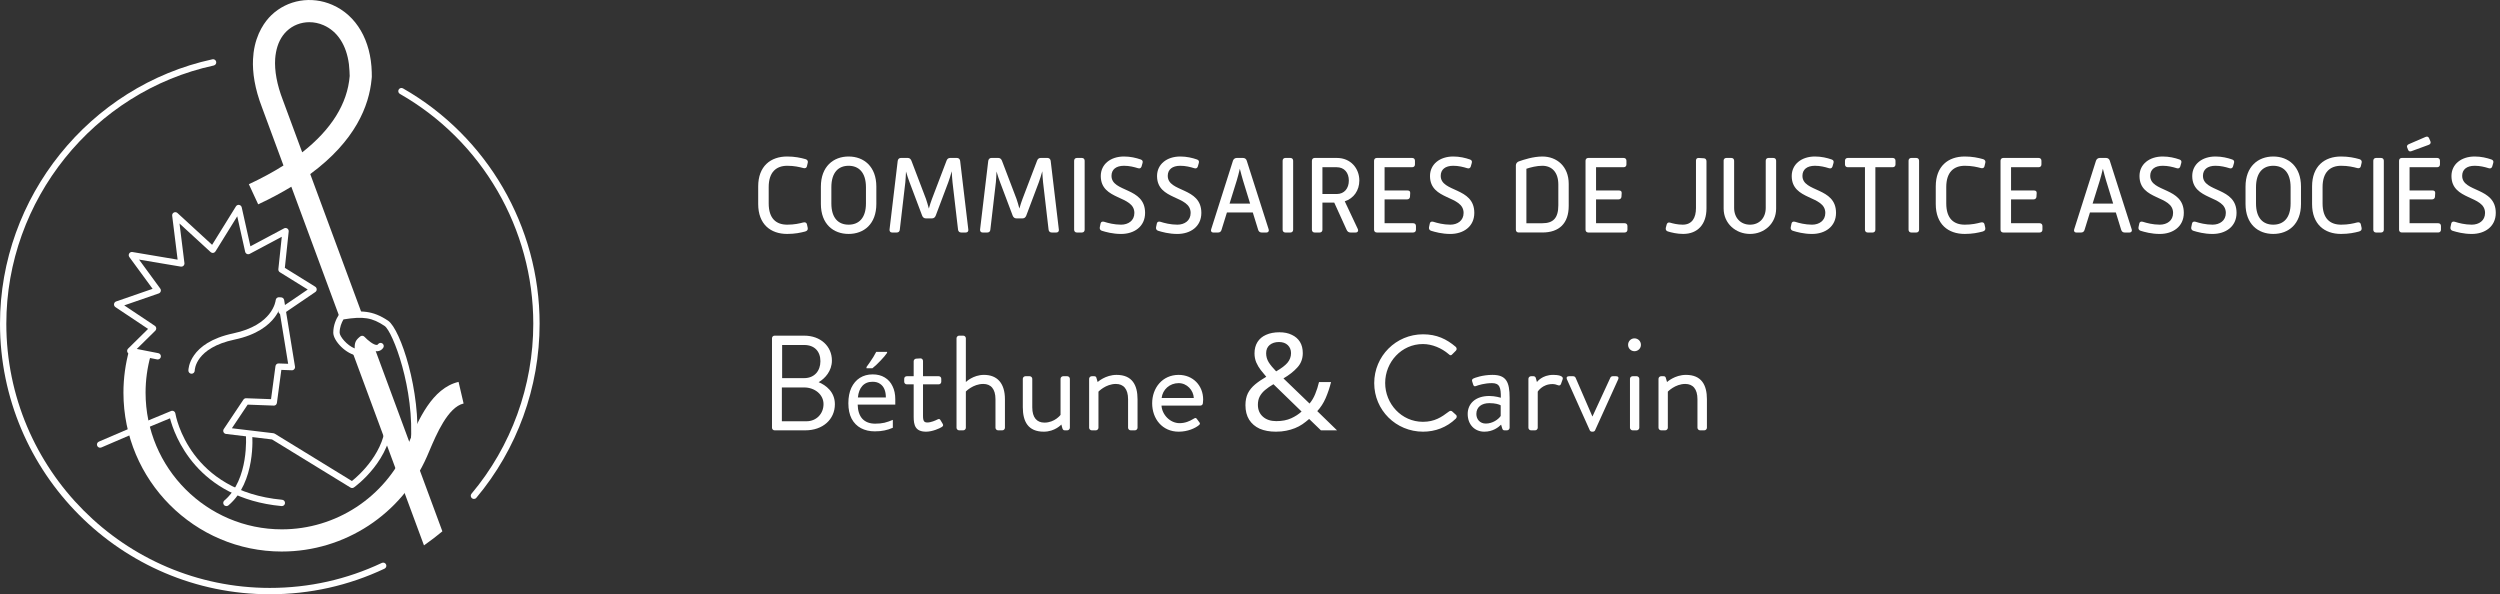 <svg width="366" height="87" viewBox="0 0 366 87" fill="none" xmlns="http://www.w3.org/2000/svg">
<rect x="0" y="0" width="366" height="87" fill="#333333" stroke="none"/>
<path d="M111 27.288C111 24.334 112.812 22.912 115.238 22.912C116.337 22.912 117.194 23.091 117.938 23.301C118.197 23.381 118.309 23.575 118.261 23.802L118.133 24.35C118.085 24.577 117.874 24.673 117.631 24.609C117.017 24.449 116.289 24.27 115.254 24.27C113.636 24.27 112.537 25.205 112.537 27.387V29.776C112.537 32.005 113.636 32.892 115.254 32.892C116.289 32.892 117.049 32.714 117.583 32.57C117.877 32.49 118.085 32.602 118.133 32.828L118.245 33.329C118.309 33.619 118.197 33.798 117.874 33.894C117.194 34.072 116.369 34.248 115.238 34.248C112.812 34.248 111 32.828 111 29.872V27.288Z" fill="white"/>
<path d="M120.177 27.32C120.177 24.382 122.005 22.912 124.238 22.912C126.472 22.912 128.297 24.382 128.297 27.32V29.856C128.297 32.81 126.469 34.248 124.238 34.248C122.007 34.248 120.177 32.812 120.177 29.856V27.32ZM124.236 32.892C125.706 32.892 126.776 31.955 126.776 29.776V27.419C126.776 25.224 125.709 24.27 124.236 24.27C122.763 24.27 121.711 25.224 121.711 27.419V29.776C121.711 31.955 122.763 32.892 124.236 32.892Z" fill="white"/>
<path d="M131.424 23.56C131.456 23.302 131.635 23.123 131.878 23.123H132.913C133.156 23.123 133.332 23.283 133.431 23.528L135.566 29.129C135.694 29.499 135.856 30.051 135.985 30.533C136.131 30.048 136.278 29.515 136.438 29.129L138.573 23.528C138.656 23.285 138.832 23.123 139.091 23.123H140.11C140.353 23.123 140.532 23.302 140.564 23.541L141.762 33.617C141.794 33.859 141.65 34.038 141.407 34.038H140.71C140.468 34.038 140.289 33.892 140.257 33.617L139.448 26.674C139.4 26.255 139.365 25.656 139.336 25.075C139.173 25.656 138.997 26.237 138.834 26.674L136.991 31.566C136.892 31.825 136.7 31.971 136.457 31.971H135.534C135.291 31.971 135.096 31.825 135 31.566L133.156 26.674C132.993 26.255 132.801 25.672 132.638 25.107C132.606 25.672 132.59 26.253 132.542 26.674L131.731 33.617C131.715 33.892 131.536 34.038 131.296 34.038H130.583C130.341 34.038 130.21 33.859 130.226 33.617L131.424 23.56Z" fill="white"/>
<path d="M144.679 23.56C144.711 23.302 144.89 23.123 145.133 23.123H146.168C146.411 23.123 146.587 23.283 146.686 23.528L148.82 29.129C148.949 29.499 149.111 30.051 149.239 30.533C149.386 30.048 149.533 29.515 149.693 29.129L151.828 23.528C151.911 23.285 152.087 23.123 152.346 23.123H153.365C153.608 23.123 153.784 23.302 153.819 23.541L155.017 33.617C155.049 33.859 154.905 34.038 154.662 34.038H153.965C153.722 34.038 153.544 33.892 153.512 33.617L152.703 26.674C152.655 26.255 152.62 25.656 152.591 25.075C152.428 25.656 152.252 26.237 152.089 26.674L150.245 31.566C150.147 31.825 149.955 31.971 149.712 31.971H148.788C148.546 31.971 148.351 31.825 148.255 31.566L146.411 26.674C146.248 26.255 146.056 25.672 145.893 25.107C145.861 25.672 145.845 26.253 145.797 26.674L144.988 33.617C144.972 33.892 144.794 34.038 144.551 34.038H143.838C143.596 34.038 143.465 33.859 143.481 33.617L144.679 23.56Z" fill="white"/>
<path d="M157.253 23.528C157.253 23.285 157.416 23.123 157.659 23.123H158.387C158.63 23.123 158.793 23.283 158.793 23.528V33.636C158.793 33.878 158.63 34.041 158.387 34.041H157.659C157.416 34.041 157.253 33.878 157.253 33.636V23.528Z" fill="white"/>
<path d="M161.122 32.73C161.17 32.471 161.381 32.391 161.656 32.471C162.205 32.65 163.129 32.892 164.129 32.892C165.181 32.892 166.072 32.295 166.072 31.18C166.072 28.548 161.154 29.387 161.154 25.77C161.154 24.041 162.592 22.912 164.551 22.912C165.488 22.912 166.312 23.107 167.009 23.349C167.252 23.429 167.348 23.623 167.268 23.866L167.121 24.382C167.041 24.625 166.846 24.705 166.603 24.625C166.021 24.446 165.341 24.27 164.551 24.27C163.385 24.27 162.723 24.819 162.723 25.741C162.723 28.194 167.641 27.355 167.641 31.166C167.641 33.201 166.008 34.251 164.132 34.251C162.889 34.251 161.883 33.96 161.301 33.782C161.074 33.702 160.962 33.507 161.01 33.265L161.122 32.732V32.73Z" fill="white"/>
<path d="M169.359 32.73C169.407 32.471 169.618 32.391 169.893 32.471C170.443 32.65 171.366 32.892 172.367 32.892C173.418 32.892 174.309 32.295 174.309 31.18C174.309 28.548 169.391 29.387 169.391 25.77C169.391 24.041 170.83 22.912 172.788 22.912C173.725 22.912 174.55 23.107 175.246 23.349C175.489 23.429 175.585 23.623 175.505 23.866L175.358 24.382C175.278 24.625 175.083 24.705 174.84 24.625C174.259 24.446 173.578 24.27 172.788 24.27C171.622 24.27 170.96 24.819 170.96 25.741C170.96 28.194 175.878 27.355 175.878 31.166C175.878 33.201 174.245 34.251 172.369 34.251C171.126 34.251 170.12 33.96 169.538 33.782C169.311 33.702 169.199 33.507 169.247 33.265L169.359 32.732V32.73Z" fill="white"/>
<path d="M180.511 23.511C180.591 23.285 180.802 23.125 181.045 23.125H182C182.243 23.125 182.451 23.285 182.518 23.511L185.736 33.587C185.816 33.83 185.669 34.04 185.429 34.04H184.703C184.46 34.04 184.282 33.909 184.202 33.67L183.409 31.102H179.623L178.83 33.654C178.766 33.896 178.587 34.04 178.344 34.04H177.6C177.357 34.04 177.229 33.83 177.309 33.587L180.511 23.511ZM183.017 29.808L181.981 26.433C181.837 25.98 181.675 25.32 181.512 24.704C181.384 25.317 181.189 25.964 181.058 26.433L180.007 29.808H183.017Z" fill="white"/>
<path d="M187.777 23.528C187.777 23.285 187.94 23.123 188.183 23.123H188.911C189.154 23.123 189.317 23.283 189.317 23.528V33.636C189.317 33.878 189.154 34.041 188.911 34.041H188.183C187.94 34.041 187.777 33.878 187.777 33.636V23.528Z" fill="white"/>
<path d="M192.066 23.528C192.066 23.285 192.229 23.123 192.472 23.123H195.725C197.731 23.123 199.007 24.641 199.007 26.434C199.007 27.856 198.198 29.049 196.872 29.47L198.78 33.521C198.908 33.812 198.764 34.038 198.473 34.038H197.697C197.454 34.038 197.262 33.907 197.147 33.652L195.335 29.665H193.603V33.636C193.603 33.878 193.44 34.041 193.198 34.041H192.469C192.226 34.041 192.063 33.878 192.063 33.636V23.528H192.066ZM195.69 28.405C196.808 28.405 197.47 27.582 197.47 26.434C197.47 25.286 196.808 24.481 195.69 24.481H193.603V28.405H195.69Z" fill="white"/>
<path d="M201.162 23.528C201.162 23.285 201.325 23.123 201.568 23.123H206.745C206.987 23.123 207.15 23.283 207.15 23.528V24.077C207.15 24.319 206.99 24.481 206.745 24.481H202.702V27.888H206.083C206.326 27.888 206.472 28.016 206.454 28.274L206.422 28.807C206.406 29.049 206.227 29.193 205.984 29.193H202.702V32.68H206.891C207.134 32.68 207.297 32.839 207.297 33.084V33.633C207.297 33.876 207.134 34.038 206.891 34.038H201.568C201.325 34.038 201.162 33.876 201.162 33.633V23.525V23.528Z" fill="white"/>
<path d="M209.32 32.73C209.368 32.471 209.579 32.391 209.854 32.471C210.404 32.65 211.327 32.892 212.328 32.892C213.379 32.892 214.27 32.295 214.27 31.18C214.27 28.548 209.352 29.387 209.352 25.77C209.352 24.041 210.791 22.912 212.749 22.912C213.686 22.912 214.511 23.107 215.207 23.349C215.45 23.429 215.546 23.623 215.466 23.866L215.319 24.382C215.239 24.625 215.044 24.705 214.801 24.625C214.22 24.446 213.539 24.27 212.749 24.27C211.583 24.27 210.921 24.819 210.921 25.741C210.921 28.194 215.839 27.355 215.839 31.166C215.839 33.201 214.206 34.251 212.33 34.251C211.087 34.251 210.081 33.96 209.499 33.782C209.272 33.702 209.16 33.507 209.208 33.265L209.32 32.732V32.73Z" fill="white"/>
<path d="M221.926 24.19C221.926 23.931 222.121 23.705 222.364 23.625C223.061 23.383 224.451 22.914 225.809 22.914C227.896 22.914 229.66 24.336 229.66 26.917V30.145C229.66 32.713 228.251 34.037 225.809 34.037H222.329C222.087 34.037 221.924 33.874 221.924 33.632V24.187L221.926 24.19ZM225.809 32.681C227.378 32.681 228.139 31.938 228.139 30.049V27.013C228.139 25.205 227.186 24.27 225.793 24.27C224.985 24.27 224.077 24.496 223.464 24.707V32.684H225.809V32.681Z" fill="white"/>
<path d="M232.122 23.528C232.122 23.285 232.285 23.123 232.528 23.123H237.705C237.947 23.123 238.11 23.283 238.11 23.528V24.077C238.11 24.319 237.95 24.481 237.705 24.481H233.662V27.888H237.043C237.286 27.888 237.432 28.016 237.414 28.274L237.382 28.807C237.366 29.049 237.187 29.193 236.944 29.193H233.662V32.68H237.851C238.094 32.68 238.257 32.839 238.257 33.084V33.633C238.257 33.876 238.094 34.038 237.851 34.038H232.528C232.285 34.038 232.122 33.876 232.122 33.633V23.525V23.528Z" fill="white"/>
<path d="M243.875 33.344L244.003 32.86C244.083 32.601 244.277 32.521 244.52 32.601C244.894 32.713 245.588 32.892 246.348 32.892C247.739 32.892 248.291 31.858 248.291 30.471V23.495C248.291 23.253 248.451 23.106 248.697 23.125L249.457 23.173C249.7 23.189 249.828 23.367 249.828 23.609V30.518C249.828 32.828 248.55 34.247 246.415 34.247C245.542 34.247 244.715 34.053 244.152 33.877C243.925 33.797 243.813 33.603 243.877 33.344H243.875Z" fill="white"/>
<path d="M252.336 23.528C252.336 23.285 252.499 23.123 252.742 23.123H253.47C253.713 23.123 253.876 23.283 253.876 23.528V30.44C253.876 31.891 254.828 32.893 256.205 32.893C257.582 32.893 258.503 31.891 258.503 30.44V23.528C258.503 23.285 258.666 23.123 258.908 23.123H259.621C259.864 23.123 260.026 23.283 260.026 23.528V30.535C260.026 32.73 258.295 34.248 256.208 34.248C254.121 34.248 252.341 32.73 252.341 30.535V23.528H252.336Z" fill="white"/>
<path d="M262.276 32.73C262.324 32.471 262.535 32.391 262.81 32.471C263.36 32.65 264.283 32.892 265.284 32.892C266.335 32.892 267.226 32.295 267.226 31.18C267.226 28.548 262.308 29.387 262.308 25.77C262.308 24.041 263.747 22.912 265.705 22.912C266.642 22.912 267.467 23.107 268.163 23.349C268.406 23.429 268.502 23.623 268.422 23.866L268.275 24.382C268.195 24.625 268 24.705 267.757 24.625C267.176 24.446 266.495 24.27 265.705 24.27C264.539 24.27 263.877 24.819 263.877 25.741C263.877 28.194 268.795 27.355 268.795 31.166C268.795 33.201 267.162 34.251 265.286 34.251C264.043 34.251 263.037 33.96 262.455 33.782C262.228 33.702 262.116 33.507 262.164 33.265L262.276 32.732V32.73Z" fill="white"/>
<path d="M273.035 24.481H270.511C270.268 24.481 270.105 24.319 270.105 24.077V23.528C270.105 23.285 270.268 23.123 270.511 23.123H277.094C277.337 23.123 277.5 23.283 277.5 23.528V24.077C277.5 24.319 277.337 24.481 277.094 24.481H274.554V33.636C274.554 33.878 274.394 34.041 274.148 34.041H273.436C273.193 34.041 273.03 33.878 273.03 33.636V24.481H273.035Z" fill="white"/>
<path d="M279.413 23.528C279.413 23.285 279.576 23.123 279.819 23.123H280.547C280.79 23.123 280.953 23.283 280.953 23.528V33.636C280.953 33.878 280.79 34.041 280.547 34.041H279.819C279.576 34.041 279.413 33.878 279.413 33.636V23.528Z" fill="white"/>
<path d="M283.395 27.288C283.395 24.334 285.206 22.912 287.632 22.912C288.731 22.912 289.588 23.091 290.333 23.301C290.591 23.381 290.704 23.575 290.655 23.802L290.527 24.35C290.479 24.577 290.269 24.673 290.026 24.609C289.412 24.449 288.683 24.27 287.648 24.27C286.031 24.27 284.932 25.205 284.932 27.387V29.776C284.932 32.005 286.031 32.892 287.648 32.892C288.683 32.892 289.444 32.714 289.978 32.57C290.271 32.49 290.479 32.602 290.527 32.828L290.639 33.329C290.704 33.619 290.591 33.798 290.269 33.894C289.588 34.072 288.764 34.248 287.632 34.248C285.204 34.248 283.395 32.828 283.395 29.872V27.288Z" fill="white"/>
<path d="M292.878 23.528C292.878 23.285 293.041 23.123 293.284 23.123H298.46C298.703 23.123 298.866 23.283 298.866 23.528V24.077C298.866 24.319 298.706 24.481 298.46 24.481H294.418V27.888H297.799C298.041 27.888 298.188 28.016 298.17 28.274L298.137 28.807C298.121 29.049 297.943 29.193 297.7 29.193H294.418V32.68H298.607C298.85 32.68 299.013 32.839 299.013 33.084V33.633C299.013 33.876 298.85 34.038 298.607 34.038H293.284C293.041 34.038 292.878 33.876 292.878 33.633V23.525V23.528Z" fill="white"/>
<path d="M306.861 23.511C306.942 23.285 307.152 23.125 307.395 23.125H308.35C308.593 23.125 308.801 23.285 308.868 23.511L312.086 33.587C312.169 33.83 312.022 34.04 311.779 34.04H311.051C310.808 34.04 310.632 33.909 310.549 33.67L309.757 31.102H305.97L305.178 33.654C305.114 33.896 304.935 34.04 304.692 34.04H303.947C303.705 34.04 303.577 33.83 303.657 33.587L306.859 23.511H306.861ZM309.367 29.808L308.332 26.433C308.188 25.98 308.025 25.32 307.862 24.704C307.734 25.317 307.539 25.964 307.409 26.433L306.357 29.808H309.367Z" fill="white"/>
<path d="M313.19 32.73C313.238 32.471 313.449 32.391 313.724 32.471C314.274 32.65 315.197 32.892 316.198 32.892C317.249 32.892 318.14 32.295 318.14 31.18C318.14 28.548 313.222 29.387 313.222 25.77C313.222 24.041 314.661 22.912 316.619 22.912C317.556 22.912 318.381 23.107 319.077 23.349C319.32 23.429 319.416 23.623 319.336 23.866L319.189 24.382C319.109 24.625 318.914 24.705 318.671 24.625C318.09 24.446 317.409 24.27 316.619 24.27C315.453 24.27 314.792 24.819 314.792 25.741C314.792 28.194 319.71 27.355 319.71 31.166C319.71 33.201 318.076 34.251 316.2 34.251C314.957 34.251 313.951 33.96 313.369 33.782C313.142 33.702 313.03 33.507 313.078 33.265L313.19 32.732V32.73Z" fill="white"/>
<path d="M320.911 32.73C320.959 32.471 321.17 32.391 321.445 32.471C321.995 32.65 322.918 32.892 323.919 32.892C324.97 32.892 325.861 32.295 325.861 31.18C325.861 28.548 320.943 29.387 320.943 25.77C320.943 24.041 322.381 22.912 324.34 22.912C325.277 22.912 326.101 23.107 326.798 23.349C327.041 23.429 327.137 23.623 327.057 23.866L326.91 24.382C326.83 24.625 326.635 24.705 326.392 24.625C325.81 24.446 325.13 24.27 324.34 24.27C323.174 24.27 322.512 24.819 322.512 25.741C322.512 28.194 327.43 27.355 327.43 31.166C327.43 33.201 325.797 34.251 323.921 34.251C322.678 34.251 321.672 33.96 321.09 33.782C320.863 33.702 320.751 33.507 320.799 33.265L320.911 32.732V32.73Z" fill="white"/>
<path d="M328.745 27.32C328.745 24.382 330.573 22.912 332.807 22.912C335.04 22.912 336.865 24.382 336.865 27.32V29.856C336.865 32.81 335.037 34.248 332.807 34.248C330.576 34.248 328.745 32.812 328.745 29.856V27.32ZM332.804 32.892C334.274 32.892 335.344 31.955 335.344 29.776V27.419C335.344 25.224 334.277 24.27 332.804 24.27C331.331 24.27 330.279 25.224 330.279 27.419V29.776C330.279 31.955 331.331 32.892 332.804 32.892Z" fill="white"/>
<path d="M338.488 27.288C338.488 24.334 340.3 22.912 342.726 22.912C343.825 22.912 344.682 23.091 345.426 23.301C345.685 23.381 345.797 23.575 345.749 23.802L345.621 24.35C345.573 24.577 345.362 24.673 345.119 24.609C344.506 24.449 343.777 24.27 342.742 24.27C341.125 24.27 340.025 25.205 340.025 27.387V29.776C340.025 32.005 341.125 32.892 342.742 32.892C343.777 32.892 344.538 32.714 345.071 32.57C345.365 32.49 345.573 32.602 345.621 32.828L345.733 33.329C345.797 33.619 345.685 33.798 345.362 33.894C344.682 34.072 343.857 34.248 342.726 34.248C340.298 34.248 338.488 32.828 338.488 29.872V27.288Z" fill="white"/>
<path d="M347.451 23.528C347.451 23.285 347.614 23.123 347.857 23.123H348.585C348.828 23.123 348.991 23.283 348.991 23.528V33.636C348.991 33.878 348.828 34.041 348.585 34.041H347.857C347.614 34.041 347.451 33.878 347.451 33.636V23.528Z" fill="white"/>
<path d="M351.222 23.527C351.222 23.285 351.384 23.122 351.627 23.122H356.804C357.047 23.122 357.21 23.282 357.21 23.527V24.076C357.21 24.318 357.05 24.481 356.804 24.481H352.761V27.887H356.142C356.385 27.887 356.532 28.015 356.513 28.273L356.481 28.806C356.465 29.049 356.286 29.192 356.044 29.192H352.761V32.679H356.951C357.194 32.679 357.357 32.839 357.357 33.084V33.632C357.357 33.875 357.194 34.037 356.951 34.037H351.627C351.384 34.037 351.222 33.875 351.222 33.632V23.524V23.527ZM352.551 21.945L352.406 21.575C352.324 21.381 352.423 21.205 352.649 21.106L355.075 20.057C355.318 19.945 355.529 19.993 355.625 20.251L355.819 20.704C355.902 20.914 355.819 21.109 355.561 21.205L353.052 22.126C352.825 22.206 352.647 22.174 352.551 21.948V21.945Z" fill="white"/>
<path d="M358.862 32.73C358.91 32.471 359.121 32.391 359.396 32.471C359.946 32.65 360.869 32.892 361.87 32.892C362.921 32.892 363.812 32.295 363.812 31.18C363.812 28.548 358.894 29.387 358.894 25.77C358.894 24.041 360.333 22.912 362.291 22.912C363.228 22.912 364.052 23.107 364.749 23.349C364.992 23.429 365.088 23.623 365.008 23.866L364.861 24.382C364.781 24.625 364.586 24.705 364.343 24.625C363.762 24.446 363.081 24.27 362.291 24.27C361.125 24.27 360.463 24.819 360.463 25.741C360.463 28.194 365.381 27.355 365.381 31.166C365.381 33.201 363.748 34.251 361.872 34.251C360.629 34.251 359.623 33.96 359.041 33.782C358.814 33.702 358.702 33.507 358.75 33.265L358.862 32.732V32.73Z" fill="white"/>
<path d="M113.02 62.624V49.516C113.02 49.318 113.178 49.14 113.396 49.14H117.732C120.148 49.14 121.791 50.704 121.791 52.783C121.791 54.308 120.781 55.417 119.851 55.951C120.9 56.387 122.227 57.357 122.227 59.179C122.227 61.396 120.464 63 117.91 63H113.396C113.178 63 113.02 62.822 113.02 62.624ZM114.505 55.357H117.732C119.257 55.357 120.108 54.268 120.108 52.882C120.108 51.457 119.257 50.506 117.732 50.506H114.505V55.357ZM114.465 61.673H118.069C119.514 61.673 120.563 60.584 120.563 59.159C120.563 57.753 119.276 56.723 117.732 56.723H114.465V61.673ZM127.755 54.81C128.445 54.81 129.035 54.96 129.525 55.26C130.025 55.56 130.405 55.985 130.665 56.535C130.935 57.075 131.07 57.71 131.07 58.44V59.235H125.565C125.585 60.145 125.815 60.84 126.255 61.32C126.705 61.79 127.33 62.025 128.13 62.025C128.64 62.025 129.09 61.98 129.48 61.89C129.88 61.79 130.29 61.65 130.71 61.47V62.625C130.3 62.805 129.895 62.935 129.495 63.015C129.095 63.105 128.62 63.15 128.07 63.15C127.31 63.15 126.635 62.995 126.045 62.685C125.465 62.375 125.01 61.915 124.68 61.305C124.36 60.685 124.2 59.93 124.2 59.04C124.2 58.16 124.345 57.405 124.635 56.775C124.935 56.145 125.35 55.66 125.88 55.32C126.42 54.98 127.045 54.81 127.755 54.81ZM127.74 55.89C127.11 55.89 126.61 56.095 126.24 56.505C125.88 56.905 125.665 57.465 125.595 58.185H129.69C129.69 57.725 129.62 57.325 129.48 56.985C129.34 56.645 129.125 56.38 128.835 56.19C128.555 55.99 128.19 55.89 127.74 55.89ZM129.87 51.66C129.78 51.8 129.65 51.97 129.48 52.17C129.31 52.37 129.12 52.58 128.91 52.8C128.71 53.01 128.505 53.215 128.295 53.415C128.095 53.605 127.905 53.77 127.725 53.91H126.855V53.73C127.005 53.54 127.165 53.315 127.335 53.055C127.515 52.795 127.69 52.53 127.86 52.26C128.03 51.98 128.17 51.73 128.28 51.51H129.87V51.66ZM133.762 61.02V56.268H132.753C132.535 56.268 132.376 56.09 132.376 55.892V55.456C132.376 55.238 132.535 55.08 132.753 55.08H133.762V52.882C133.762 52.684 133.941 52.506 134.139 52.506L134.772 52.466C134.97 52.466 135.129 52.645 135.129 52.843V55.08H137.425C137.643 55.08 137.802 55.238 137.802 55.456V55.892C137.802 56.09 137.643 56.268 137.425 56.268H135.129V60.901C135.129 61.693 135.327 61.852 135.782 61.852C136.277 61.852 136.97 61.555 137.227 61.416C137.524 61.258 137.604 61.376 137.703 61.535L138 62.03C138.138 62.267 138.079 62.386 137.861 62.525C137.584 62.703 136.515 63.198 135.584 63.198C134 63.198 133.762 62.248 133.762 61.02ZM140.035 62.624V49.516C140.035 49.318 140.213 49.14 140.411 49.14H141.025C141.223 49.14 141.401 49.318 141.401 49.516V55.931C141.401 55.931 142.451 54.882 144.054 54.882C146.015 54.882 147.123 56.129 147.123 58.446V62.624C147.123 62.822 146.945 63 146.747 63H146.114C145.916 63 145.737 62.822 145.737 62.624V58.446C145.737 56.941 145.064 56.209 143.955 56.209C142.451 56.209 141.401 57.317 141.401 57.317V62.624C141.401 62.822 141.223 63 141.025 63H140.411C140.213 63 140.035 62.822 140.035 62.624ZM149.739 59.614V55.456C149.739 55.258 149.917 55.08 150.115 55.08H150.749C150.947 55.08 151.125 55.258 151.125 55.456V59.634C151.125 61.139 151.798 61.871 152.907 61.871C154.412 61.871 155.263 60.743 155.263 60.743C155.263 60.307 155.263 59.852 155.263 55.456C155.263 55.258 155.441 55.08 155.639 55.08H156.253C156.451 55.08 156.629 55.258 156.629 55.456V62.624C156.629 62.822 156.451 63 156.253 63H155.877C155.659 63 155.58 62.861 155.52 62.663L155.382 62.149C155.382 62.149 154.451 63.198 152.808 63.198C150.511 63.198 149.739 61.713 149.739 59.614ZM159.448 62.624V55.456C159.448 55.258 159.626 55.08 159.824 55.08H160.2C160.378 55.08 160.477 55.159 160.517 55.318L160.695 55.931C160.695 55.931 161.824 54.882 163.467 54.882C165.764 54.882 166.536 56.387 166.536 58.446V62.624C166.536 62.822 166.358 63 166.16 63H165.526C165.328 63 165.15 62.822 165.15 62.624V58.446C165.15 56.941 164.477 56.209 163.368 56.209C161.883 56.209 160.814 57.337 160.814 57.337V62.624C160.814 62.822 160.636 63 160.438 63H159.824C159.626 63 159.448 62.822 159.448 62.624ZM168.677 59.04C168.677 56.803 170.162 54.882 172.558 54.882C174.637 54.882 176.142 56.426 176.142 58.505C176.142 58.644 176.122 58.901 176.102 59.04C176.082 59.238 175.924 59.377 175.746 59.377H170.043C170.122 60.703 171.291 61.951 172.696 61.951C173.528 61.951 174.201 61.634 174.657 61.357C174.934 61.198 175.053 61.099 175.211 61.317C175.33 61.475 175.429 61.614 175.548 61.772C175.686 61.951 175.765 62.069 175.468 62.287C174.993 62.663 173.924 63.198 172.558 63.198C170.162 63.198 168.677 61.317 168.677 59.04ZM170.063 58.268H174.775C174.716 57.119 173.766 56.09 172.558 56.09C171.231 56.09 170.202 57.04 170.063 58.268ZM187.303 48.645C188.016 48.645 188.623 48.77 189.125 49.021C189.639 49.259 190.035 49.602 190.313 50.051C190.59 50.5 190.728 51.047 190.728 51.694C190.728 52.526 190.458 53.232 189.917 53.813C189.389 54.394 188.715 54.922 187.897 55.397L191.718 59.08C192.062 58.67 192.339 58.202 192.55 57.674C192.774 57.133 192.959 56.552 193.104 55.931H194.867C194.655 56.776 194.391 57.562 194.075 58.288C193.758 59.014 193.349 59.647 192.847 60.188L195.738 63H193.382L191.659 61.337C191.342 61.614 191.012 61.871 190.669 62.109C190.339 62.333 189.976 62.525 189.58 62.683C189.184 62.842 188.755 62.967 188.293 63.059C187.844 63.152 187.343 63.198 186.788 63.198C185.877 63.198 185.085 63.053 184.412 62.762C183.752 62.459 183.237 62.017 182.868 61.436C182.511 60.855 182.333 60.149 182.333 59.317C182.333 58.644 182.452 58.063 182.69 57.575C182.94 57.086 183.297 56.651 183.759 56.268C184.221 55.885 184.762 55.516 185.382 55.159C185.105 54.842 184.835 54.512 184.571 54.169C184.307 53.826 184.089 53.456 183.917 53.06C183.746 52.651 183.66 52.209 183.66 51.734C183.66 51.087 183.805 50.533 184.095 50.071C184.386 49.609 184.802 49.259 185.343 49.021C185.897 48.77 186.551 48.645 187.303 48.645ZM186.432 56.248C185.957 56.525 185.547 56.809 185.204 57.1C184.874 57.377 184.617 57.687 184.432 58.03C184.247 58.373 184.155 58.783 184.155 59.258C184.155 59.984 184.399 60.565 184.887 61C185.376 61.436 186.029 61.654 186.848 61.654C187.692 61.654 188.418 61.515 189.026 61.238C189.633 60.961 190.141 60.631 190.55 60.248L186.432 56.248ZM187.244 50.071C186.689 50.071 186.234 50.216 185.877 50.506C185.534 50.797 185.363 51.199 185.363 51.714C185.363 52.189 185.488 52.631 185.739 53.041C185.99 53.437 186.353 53.879 186.828 54.367C187.607 53.918 188.161 53.496 188.491 53.1C188.834 52.691 189.006 52.222 189.006 51.694C189.006 51.219 188.847 50.83 188.531 50.526C188.214 50.222 187.785 50.071 187.244 50.071ZM201.185 56.09C201.185 52.13 204.373 48.942 208.333 48.942C210.332 48.942 211.778 49.635 213.124 50.783C213.283 50.942 213.302 51.179 213.144 51.338L212.609 51.872C212.451 52.07 212.293 52.051 212.095 51.853C211.065 50.962 209.659 50.368 208.313 50.368C205.184 50.368 202.789 53.001 202.789 56.07C202.789 59.119 205.184 61.753 208.313 61.753C210.035 61.753 211.045 61.06 212.095 60.268C212.293 60.109 212.451 60.129 212.57 60.208L213.164 60.743C213.322 60.862 213.283 61.139 213.144 61.277C211.798 62.584 210.095 63.198 208.333 63.198C204.373 63.198 201.185 60.05 201.185 56.09ZM214.87 60.604C214.87 59.099 215.999 57.971 218.038 57.971C218.89 57.971 219.721 58.228 219.721 58.228C219.741 56.763 219.563 56.09 218.434 56.09C217.345 56.09 216.415 56.387 216.058 56.525C215.86 56.605 215.742 56.506 215.682 56.327L215.524 55.832C215.445 55.595 215.563 55.476 215.742 55.397C215.86 55.337 217.009 54.882 218.494 54.882C220.513 54.882 221.008 55.912 221.008 58.228V62.624C221.008 62.822 220.83 63 220.632 63H220.256C220.038 63 219.979 62.881 219.919 62.703L219.761 62.168C219.345 62.584 218.533 63.198 217.306 63.198C215.92 63.198 214.87 62.188 214.87 60.604ZM216.138 60.604C216.138 61.396 216.672 62.01 217.524 62.01C218.514 62.01 219.365 61.396 219.702 60.901V59.337C219.464 59.198 218.91 59.02 218.038 59.02C216.93 59.02 216.138 59.575 216.138 60.604ZM223.759 62.624V55.456C223.759 55.258 223.937 55.08 224.135 55.08H224.512C224.67 55.08 224.809 55.179 224.848 55.357L225.007 55.931C225.007 55.931 225.739 54.882 227.383 54.882C227.977 54.882 228.967 54.981 228.769 55.535L228.531 56.209C228.432 56.466 228.254 56.466 228.056 56.387C227.878 56.308 227.581 56.228 227.284 56.228C225.779 56.228 225.125 57.337 225.125 57.337V62.624C225.125 62.822 224.947 63 224.749 63H224.135C223.937 63 223.759 62.822 223.759 62.624ZM232.745 63L229.399 55.535C229.28 55.278 229.399 55.08 229.696 55.08H230.31C230.488 55.08 230.607 55.179 230.666 55.298L233.121 60.961H233.141L235.755 55.298C235.814 55.179 235.933 55.08 236.091 55.08H236.606C236.903 55.08 237.022 55.278 236.903 55.535L233.517 63C233.478 63.099 233.359 63.198 233.181 63.198H233.082C232.904 63.198 232.785 63.099 232.745 63ZM239.282 51.417C238.767 51.417 238.351 51.001 238.351 50.486C238.351 49.952 238.767 49.536 239.282 49.536C239.816 49.536 240.232 49.952 240.232 50.486C240.232 51.001 239.816 51.417 239.282 51.417ZM238.628 62.624V55.456C238.628 55.258 238.807 55.08 239.005 55.08H239.618C239.816 55.08 239.995 55.258 239.995 55.456V62.624C239.995 62.822 239.816 63 239.618 63H239.005C238.807 63 238.628 62.822 238.628 62.624ZM242.805 62.624V55.456C242.805 55.258 242.983 55.08 243.181 55.08H243.557C243.736 55.08 243.835 55.159 243.874 55.318L244.052 55.931C244.052 55.931 245.181 54.882 246.824 54.882C249.121 54.882 249.893 56.387 249.893 58.446V62.624C249.893 62.822 249.715 63 249.517 63H248.884C248.686 63 248.507 62.822 248.507 62.624V58.446C248.507 56.941 247.834 56.209 246.725 56.209C245.24 56.209 244.171 57.337 244.171 57.337V62.624C244.171 62.822 243.993 63 243.795 63H243.181C242.983 63 242.805 62.822 242.805 62.624Z" fill="white"/>
<g clip-path="url(#clip0_4910_2035)">
<path d="M14.656 65.545C14.477 65.545 14.306 65.439 14.231 65.264C14.13 65.028 14.239 64.756 14.474 64.655L21.354 61.699C21.589 61.598 21.86 61.707 21.963 61.943C22.064 62.179 21.955 62.451 21.719 62.552L14.84 65.508C14.78 65.534 14.718 65.546 14.658 65.546L14.656 65.545Z" fill="white"/>
<path d="M41.264 74.091C41.25 74.091 41.235 74.091 41.221 74.09C28.739 72.925 25.515 63.636 24.889 61.24L20.415 63.094C20.18 63.194 19.909 63.08 19.811 62.843C19.713 62.605 19.825 62.335 20.062 62.236L25.039 60.174C25.167 60.12 25.316 60.128 25.44 60.197C25.562 60.266 25.648 60.386 25.672 60.525C25.75 60.989 27.76 71.901 41.307 73.166C41.562 73.19 41.749 73.416 41.724 73.671C41.702 73.912 41.501 74.091 41.264 74.091Z" fill="white"/>
<path d="M23.093 52.626C23.064 52.626 23.034 52.623 23.005 52.617L18.988 51.828C18.819 51.794 18.681 51.671 18.632 51.506C18.583 51.341 18.629 51.162 18.75 51.041L21.679 48.153L16.895 44.958C16.748 44.859 16.671 44.687 16.693 44.513C16.716 44.337 16.836 44.19 17.001 44.133L22.342 42.284L18.935 37.63C18.824 37.478 18.816 37.272 18.914 37.111C19.012 36.95 19.191 36.867 19.385 36.896L26.004 38.011L25.207 31.582C25.183 31.389 25.28 31.201 25.453 31.113C25.625 31.023 25.834 31.051 25.978 31.183L31.052 35.842L34.541 30.212C34.64 30.052 34.821 29.968 35.012 29.998C35.197 30.031 35.344 30.17 35.387 30.354L36.66 36.059L41.588 33.433C41.738 33.352 41.922 33.362 42.064 33.457C42.206 33.554 42.283 33.72 42.265 33.892L41.701 39.214L46.146 41.971C46.279 42.054 46.361 42.198 46.366 42.356C46.371 42.514 46.293 42.662 46.164 42.751L41.475 45.943C41.262 46.087 40.974 46.032 40.831 45.82C40.687 45.608 40.742 45.32 40.953 45.175L45.053 42.386L40.968 39.852C40.817 39.758 40.733 39.585 40.751 39.408L41.253 34.665L36.559 37.165C36.431 37.232 36.279 37.237 36.149 37.177C36.018 37.117 35.923 36.999 35.891 36.858L34.732 31.666L31.544 36.809C31.471 36.925 31.351 37.005 31.214 37.024C31.071 37.042 30.938 36.999 30.837 36.907L26.281 32.722L27.001 38.517C27.019 38.663 26.967 38.807 26.861 38.908C26.756 39.01 26.612 39.053 26.465 39.031L20.357 38.004L23.461 42.246C23.548 42.364 23.573 42.517 23.53 42.659C23.485 42.8 23.378 42.91 23.239 42.959L18.187 44.707L22.666 47.7C22.783 47.778 22.858 47.902 22.87 48.042C22.882 48.182 22.833 48.318 22.734 48.416L20.025 51.087L23.181 51.705C23.432 51.754 23.596 51.998 23.547 52.25C23.504 52.471 23.309 52.624 23.093 52.624V52.626Z" fill="white"/>
<path d="M28.044 54.714H28.041C27.787 54.714 27.582 54.509 27.58 54.254C27.58 54.088 27.643 50.181 34.156 48.804C39.932 47.584 40.35 44.081 40.363 43.932C40.389 43.679 40.619 43.495 40.868 43.516C41.123 43.541 41.309 43.763 41.286 44.018C41.271 44.195 40.83 48.344 34.349 49.713C28.616 50.924 28.509 54.119 28.508 54.255C28.504 54.51 28.298 54.716 28.045 54.716L28.044 54.714Z" fill="white"/>
<path d="M51.552 71.447C51.47 71.447 51.385 71.424 51.31 71.38L39.825 64.334L33.09 63.53C32.929 63.512 32.791 63.409 32.724 63.263C32.657 63.116 32.67 62.946 32.761 62.81L35.636 58.508C35.725 58.374 35.884 58.291 36.037 58.302L39.679 58.437L40.327 53.611C40.359 53.374 40.559 53.189 40.803 53.209L42.185 53.259L40.687 44.07C40.645 43.817 40.815 43.579 41.068 43.538C41.314 43.499 41.557 43.668 41.599 43.921L43.187 53.669C43.21 53.806 43.17 53.947 43.078 54.051C42.987 54.155 42.852 54.224 42.714 54.208L41.188 54.151L40.541 58.977C40.509 59.213 40.322 59.402 40.065 59.379L36.259 59.238L33.948 62.697L40.033 63.424C40.099 63.432 40.162 63.455 40.22 63.489L51.52 70.421C52.544 69.601 56.502 66.124 56.502 61.376C56.502 61.119 56.708 60.912 56.964 60.912C57.219 60.912 57.426 61.119 57.426 61.376C57.426 67.287 52.045 71.198 51.817 71.361C51.736 71.418 51.642 71.447 51.549 71.447H51.552Z" fill="white"/>
<path d="M60.592 65.545C60.58 65.545 60.569 65.545 60.557 65.545C60.301 65.526 60.11 65.302 60.13 65.048C60.739 56.92 57.49 48.556 56.317 47.727C54.486 46.498 53.218 46.286 50.282 46.762C50.006 47.236 49.721 47.914 49.721 48.7C49.721 49.252 50.791 50.561 51.928 51.009C51.896 50.127 52.09 49.777 52.732 49.26C52.92 49.108 53.194 49.128 53.359 49.304C53.826 49.805 54.712 50.535 55.177 50.497C55.239 50.492 55.289 50.474 55.341 50.397C55.488 50.185 55.777 50.136 55.987 50.283C56.195 50.431 56.247 50.719 56.1 50.929C55.892 51.227 55.595 51.399 55.242 51.424C54.423 51.473 53.503 50.73 53.003 50.259C52.818 50.48 52.81 50.738 52.897 51.565C52.911 51.705 52.863 51.843 52.764 51.942C52.664 52.041 52.524 52.088 52.387 52.076C50.686 51.895 48.791 49.909 48.791 48.701C48.791 47.589 49.233 46.666 49.602 46.09C49.672 45.98 49.786 45.905 49.914 45.882C52.848 45.388 54.544 45.426 56.835 46.964C58.628 48.232 61.637 57.23 61.046 65.12C61.028 65.364 60.824 65.549 60.586 65.549L60.592 65.545Z" fill="white"/>
<path d="M33.145 74.091C33.013 74.091 32.883 74.035 32.79 73.927C32.626 73.731 32.651 73.438 32.846 73.273C36.504 70.186 36.004 63.71 35.999 63.646C35.978 63.389 36.166 63.165 36.422 63.144C36.654 63.113 36.899 63.311 36.922 63.567C36.946 63.851 37.471 70.585 33.445 73.984C33.358 74.058 33.252 74.093 33.147 74.093L33.145 74.091Z" fill="white"/>
<path d="M41.264 80.745C28.476 80.745 18.072 70.313 18.072 57.49C18.072 55.357 18.36 53.244 18.928 51.212L22.048 52.088C21.56 53.834 21.312 55.653 21.312 57.49C21.312 68.522 30.262 77.496 41.264 77.496C49.182 77.496 56.356 72.797 59.541 65.526C59.653 65.27 59.772 64.991 59.898 64.693C61.228 61.558 63.239 56.819 67.133 55.908L67.87 59.071C65.577 59.608 63.889 63.587 62.88 65.964C62.749 66.274 62.625 66.565 62.508 66.831C58.806 75.282 50.469 80.743 41.265 80.743L41.264 80.745Z" fill="white"/>
<path d="M64.42 76.858L54.82 50.904L53.021 49.621L52.389 50.904L51.525 51.337L61.736 78.942L62.07 79.843C62.996 79.194 63.897 78.511 64.763 77.787L64.42 76.858Z" fill="white"/>
<path d="M54.426 10.603C54.316 5.922 52.188 2.248 48.652 0.708C45.574 -0.632 42.071 -0.035 39.722 2.227C38.877 3.042 37.498 4.797 37.123 7.728C37.085 8.028 37.058 8.341 37.042 8.665C36.95 10.583 37.276 12.932 38.38 15.788L41.5 24.228C39.981 25.187 38.291 26.104 36.432 26.969L37.798 29.915C39.596 29.078 41.206 28.213 42.65 27.336L49.804 46.678C49.804 46.678 50.158 45.824 53.032 46.062L45.42 25.483C52.034 20.617 54.04 15.489 54.401 11.591C54.411 11.499 54.423 11.404 54.429 11.313C54.432 11.281 54.432 11.247 54.434 11.215C54.437 11.008 54.429 10.807 54.424 10.604L54.426 10.603ZM51.195 11.118C50.877 15.174 48.505 18.962 44.243 22.302L41.407 14.636C40.538 12.387 40.17 10.337 40.285 8.599C40.307 8.278 40.351 7.972 40.404 7.673C40.634 6.415 41.147 5.354 41.964 4.567C42.862 3.702 44.054 3.249 45.286 3.249C45.978 3.249 46.685 3.392 47.359 3.685C49.425 4.584 50.725 6.63 51.082 9.395C51.123 9.719 51.149 10.053 51.165 10.396C51.175 10.635 51.195 10.868 51.194 11.117L51.195 11.118Z" fill="white"/>
<path d="M39.501 87C17.719 87 0 69.232 0 47.392C0 28.874 13.08 12.594 31.101 8.681C31.352 8.626 31.596 8.787 31.65 9.037C31.703 9.287 31.546 9.534 31.295 9.589C13.698 13.41 0.926 29.309 0.926 47.392C0.926 68.72 18.23 86.071 39.501 86.071C45.237 86.071 50.755 84.839 55.903 82.41C56.133 82.302 56.41 82.4 56.519 82.632C56.627 82.864 56.528 83.14 56.297 83.251C51.025 85.738 45.373 87 39.501 87Z" fill="white"/>
<path d="M69.382 73.044C69.276 73.044 69.171 73.009 69.083 72.935C68.888 72.771 68.863 72.478 69.027 72.282C74.861 65.332 78.073 56.492 78.073 47.392C78.073 33.509 70.588 20.617 58.541 13.745C58.319 13.619 58.241 13.335 58.368 13.113C58.493 12.889 58.776 12.812 58.998 12.939C71.335 19.975 78.999 33.176 78.999 47.392C78.999 56.71 75.708 65.763 69.735 72.88C69.644 72.989 69.513 73.046 69.38 73.046L69.382 73.044Z" fill="white"/>
</g>
<defs>
<clipPath id="clip0_4910_2035">
<rect width="79" height="87" fill="white"/>
</clipPath>
</defs>
</svg>
